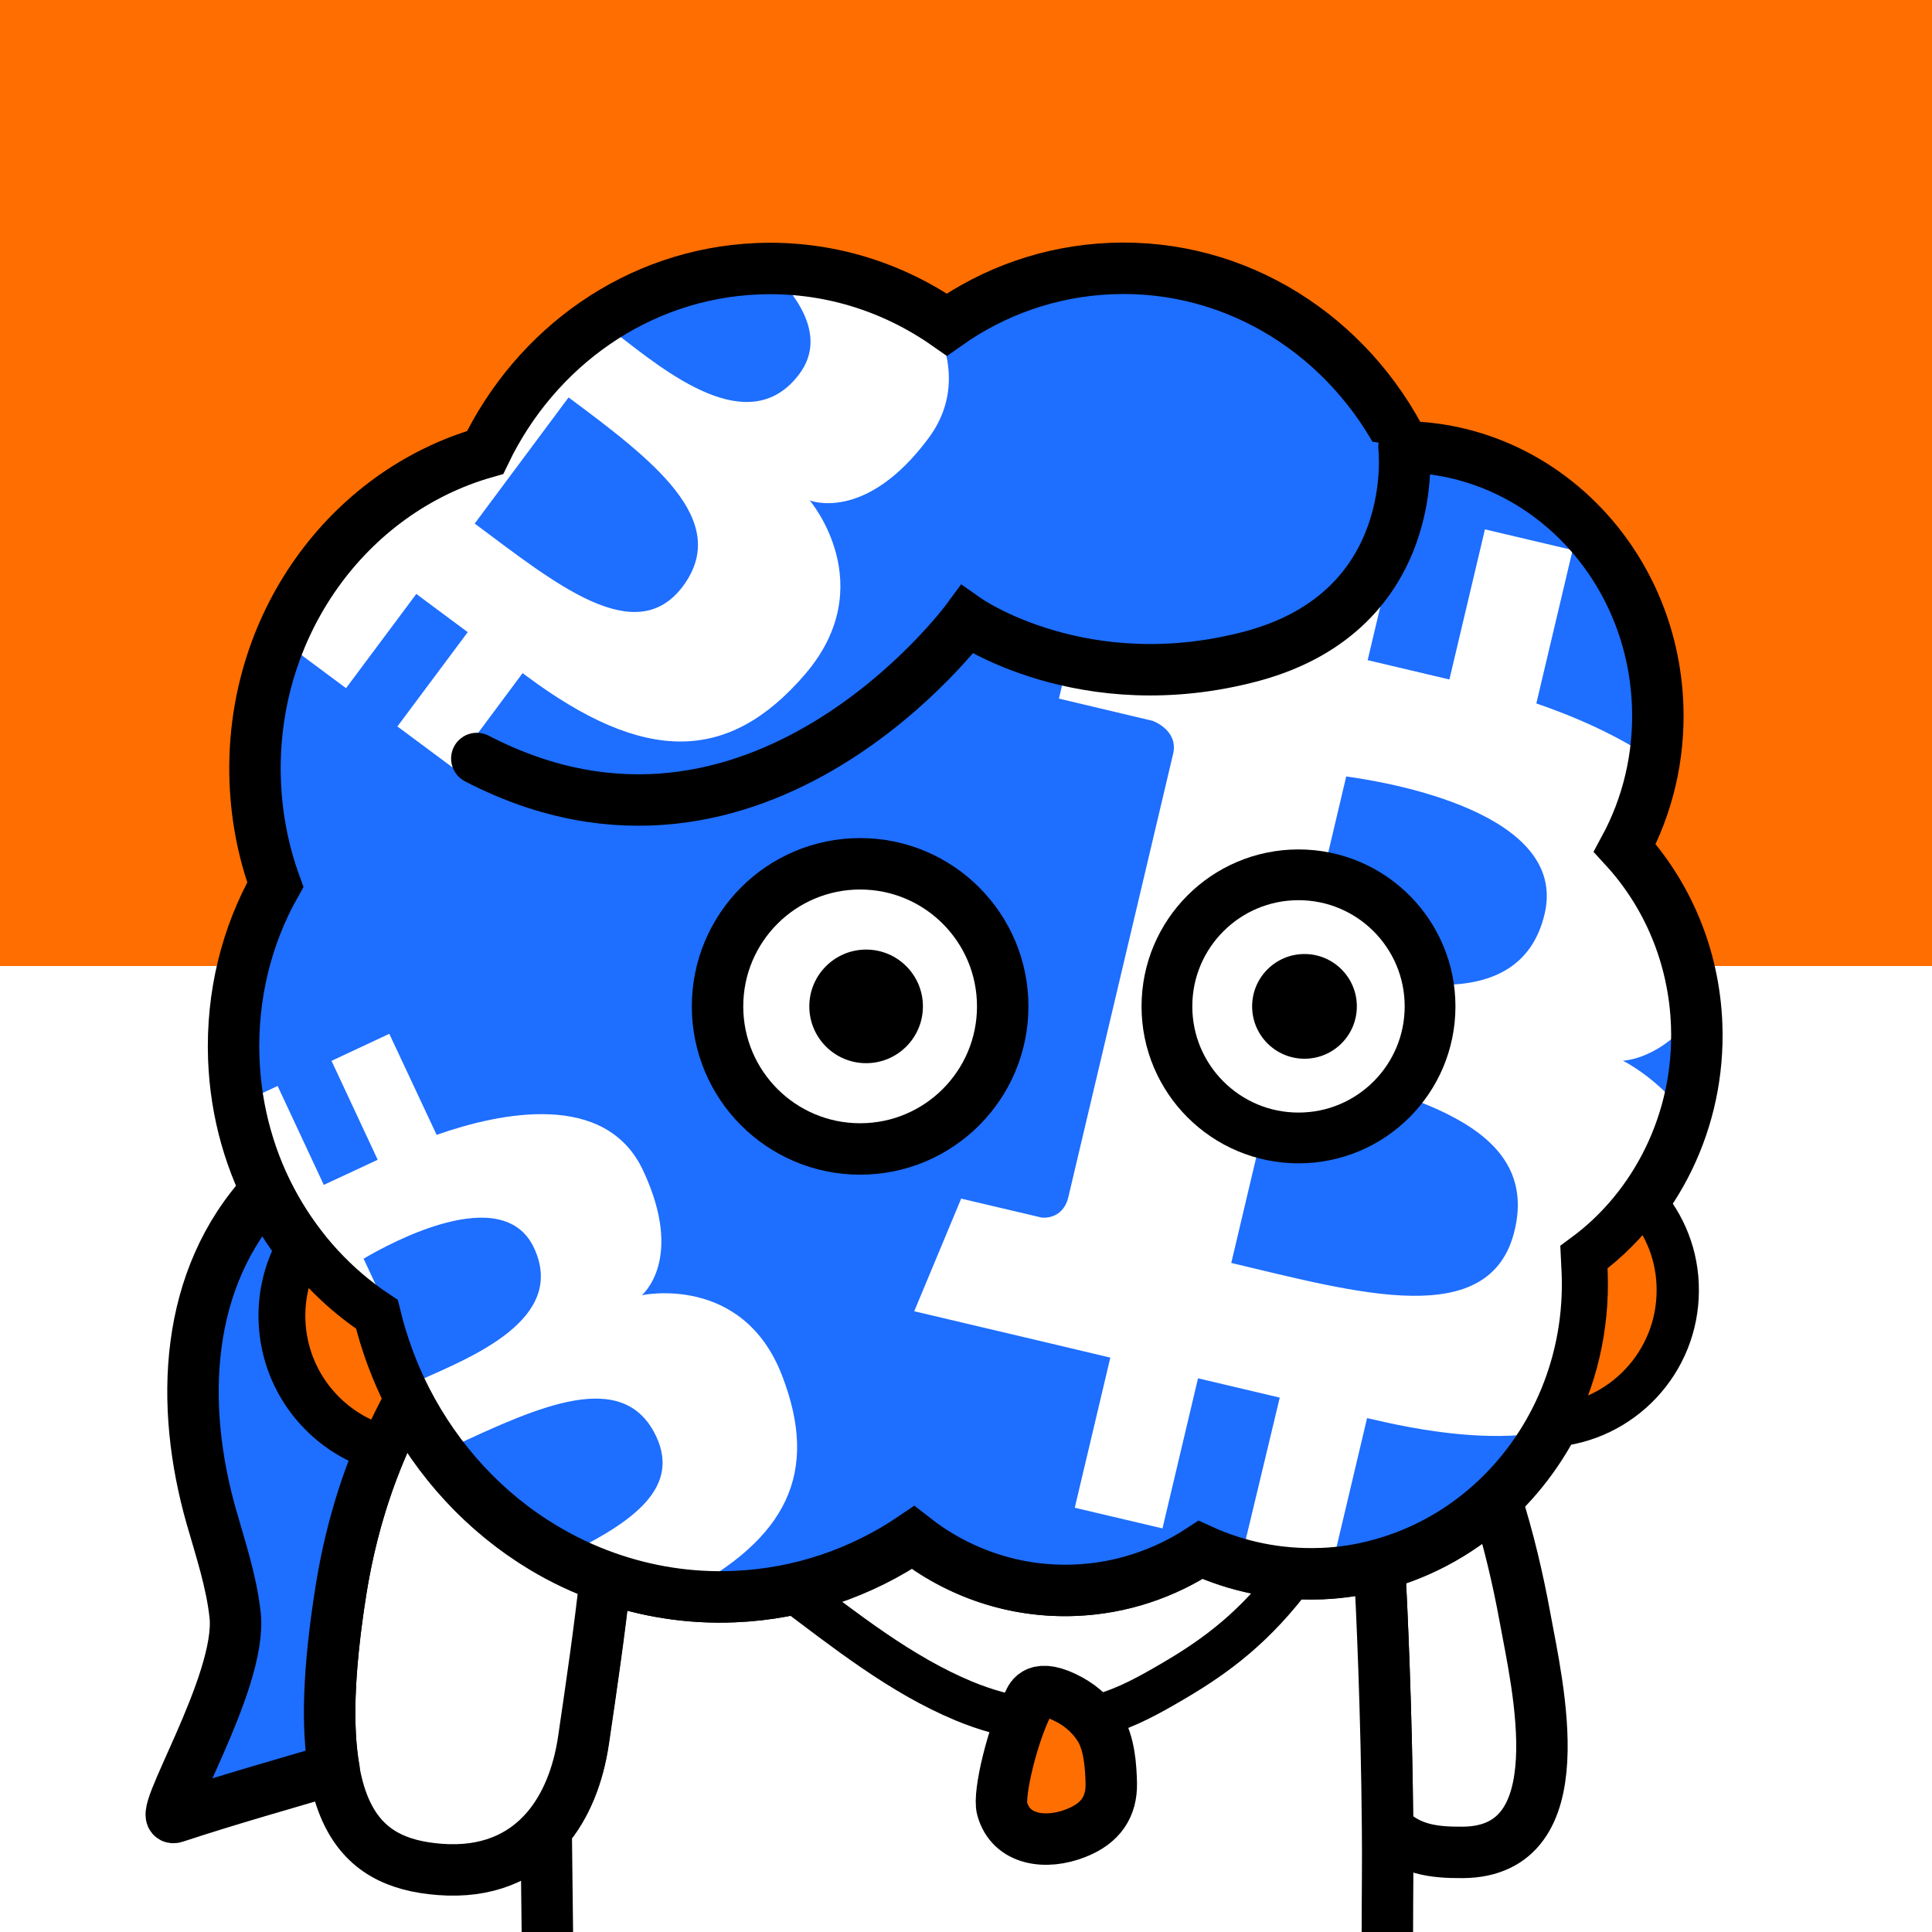<svg xmlns="http://www.w3.org/2000/svg" xmlns:xlink="http://www.w3.org/1999/xlink" xml:space="preserve" id="レイヤー_1" x="0" y="0" style="enable-background:new 0 0 1000 1000" version="1.1" viewBox="0 0 1000 1000"><rect x="0" y="0" width="1000" height="1000" fill="#333333" stroke="none"/><style>.st0,.st3{fill:#fff}.st3{stroke:#000;stroke-width:26.621;stroke-linecap:round;stroke-linejoin:round;stroke-miterlimit:10}.st7{fill:#1e6eff}.st10{fill:#ff6e00;stroke:#000;stroke-width:21.875;stroke-linejoin:round;stroke-miterlimit:10}</style><path d="M0 500h1000v500H0z" class="st0"/><path d="M0 0h1000v500H0z" style="fill:#ff6e00"/><defs><path id="SVGID_1_" d="M0 0h1000v1000H0z"/></defs><clipPath id="SVGID_00000160893179547806125150000010783570431385638816_"><use xlink:href="#SVGID_1_" style="overflow:visible"/></clipPath><g style="clip-path:url(#SVGID_00000160893179547806125150000010783570431385638816_)"><path d="M718.2 946.2c11 11.1 23.6 12.7 38.9 12.6 59.4-.4 38.7-86.1 32.2-121.8-3.5-19.1-8.4-40.4-15.1-61.2-16.8 16-37.4 27.8-60.2 34 1.2 22.5 3.7 76.1 4.2 136.4z" class="st3"/><path d="M718.1 1000c0-18 .3-36.2.1-53.8-.5-60.3-3-114-4.2-136.4-9.7 2.6-19.8 4.2-30.2 4.7h-.5c-22.1.8-43.2-3.6-62.2-12.3-18.8 12.4-41 19.9-64.8 20.9-31.4 1.3-60.7-9-84-27.3-26.8 18.1-58.4 29.2-92.5 30.6-23.3 1-45.7-2.7-66.6-10.1-3 28.1-7.2 56.2-11.3 84.1-2.7 18.7-9.1 34.7-19.2 46.4.2 17.8.4 35 .6 51.8v1.5" style="fill:#fff;stroke:#000;stroke-width:26.621;stroke-linejoin:round;stroke-miterlimit:10"/><path d="M281.1 801.1c-30.1-18.1-54.9-44.8-71.3-77-13.8 25-26.8 57.9-33.4 99.5-17.9 113.7 7.6 140.6 51.1 144 24.3 1.9 42.7-6.1 55.4-20.9 10-11.7 16.5-27.7 19.2-46.4 4.1-27.9 8.2-55.9 11.3-84.1-11.4-3.9-22.1-9-32.3-15.1z" class="st3"/></g><path d="M409.2 822.7c28.2 21.1 56.9 44.1 89.6 57.7 22.4 9.3 47.7 13.6 71.1 7.2 13.5-3.7 25.8-10.7 37.9-17.8 22.1-13 42.1-27.9 62.6-55.5" style="fill:none;stroke:#000;stroke-width:21.875;stroke-miterlimit:10"/><path d="M518.7 936.1c4.5 16.6 22.9 18.8 38.2 12.7 13.1-5.1 18.5-13.9 18.3-25.7-.2-8.8-1-20.7-6-28.8-3.5-5.6-8.7-10.7-15.2-14.3-17.6-9.7-20.5-.9-21.3.7-8.6 16.4-16.1 47.9-14 55.4z" style="fill:#ff6e00;stroke:#000;stroke-width:26.621;stroke-miterlimit:10"/><path d="M878.2 530.6c-1.3-35.7-15.3-67.8-37.2-91.7 11.7-21.7 18-47 17-73.8-2.8-74.4-60.8-132.9-131.1-133.8-28.4-57.1-86.4-95-151.9-92.3-31.5 1.3-60.6 11.8-84.9 29-28-19.6-61.9-30.4-98.1-28.9-62.1 2.6-114.8 40.8-140.9 95.1-71.1 20.3-122 89.8-119 170.2.7 18.8 4.3 36.8 10.4 53.5-14.8 26.3-22.7 57.3-21.5 90.1 2.1 56.3 30.9 104.9 73.2 133 3.7 15.2 9.1 29.7 15.9 43.1 16.4 32.2 41.2 59 71.3 77 10.2 6.1 20.9 11.2 32.2 15.2 20.8 7.4 43.3 11.1 66.6 10.1 34.1-1.4 65.8-12.5 92.5-30.6 23.3 18.3 52.6 28.6 84 27.3 23.8-1 46-8.6 64.8-20.9 19 8.7 40.1 13.1 62.2 12.3h.5c10.4-.4 20.5-2 30.2-4.7 22.8-6.2 43.3-18 60.2-34 30.4-28.8 48.8-71 47-117.2-.1-2.4-.3-4.9-.4-7.3 35.8-26.4 58.8-71.1 57-120.7z" class="st7"/><path d="M856.2 393.5c-19.4-13.3-42-22.9-61-29.4l18.8-79.4-45.4-10.7-18.4 77.7-42.3-10 18.4-77.7-45.4-10.7-18.4 77.7-39.2-9.3L561 307l-12.9 54.6 48.5 11.5s13.5 4.8 10.6 17.1L553 619.5c-2.9 12.3-13.9 10.7-13.9 10.7l-41.6-9.8-24.3 58.3 62.3 14.7 39.2 9.3-18.4 77.7 45.4 10.7 18.4-77.7c1.4.3 3 .7 4.6 1.1 9 2.1 21.2 5 37.7 8.9L643.8 801l45.4 10.7 18.4-77.7c1 .2 2.1.5 3.1.7 36.1 8.5 66 10.8 90.6 6.3 13.6-24.1 21.1-52.4 19.9-82.4-.1-2.4-.3-4.9-.4-7.3 24.4-17.8 42.7-43.9 51.6-74.1C858.2 558 840 549 840 549s20.1-.4 37.8-24.8c-2.7-33.2-16.3-62.9-36.9-85.4 7.5-13.8 12.7-29.1 15.3-45.3zM784 636.7c-12.4 52.5-81.2 32.5-146.7 17l24.6-104c68.6 16.3 135 32.6 122.1 87zM799.5 473c-13.1 55.6-84.6 34.5-125.2 24.1l22.5-95.2c22.3 3 115 18.9 102.7 71.1zM150.6 335l28.5 21.2 36.4-48.8c.9.7 1.9 1.4 2.9 2.2 5.7 4.2 13.3 9.9 23.7 17.6L205.7 376l28.5 21.2 36.3-48.8c.6.5 1.3 1 2 1.5 60.9 45.3 104.4 45.4 144.2-.9 39.7-46.3 2.4-90 2.4-90s28.8 11.8 61.5-32.2c15.5-20.9 12.1-43.5 1.3-64-24.7-15.2-53.3-23.9-83.8-23.9 16.5 15.9 29.3 36.2 15.7 54.6-26 34.9-69.6-1.4-94.9-20.9l14.8-19.9c-36 16.1-65.3 45.2-82.8 81.4-28.3 8.1-53.4 24-73.2 45.2l9.2 6.8-36.3 48.9zm143.7-129.3c43.1 32.1 84.6 63.5 59.2 97.7-24.6 33-66.6-1.8-107.8-32.4l48.6-65.3zM404.8 712c-20.4-52.9-72.6-41.6-72.6-41.6s22.3-18.4.7-64.5c-19.3-41.3-73.6-30.2-106.9-18.5l-24.5-52.3-29.9 14 23.9 51.2-27.9 13-23.9-51.2-20.5 9.6c8.1 46.1 34.4 85.3 70.6 109.3 3.7 15.2 9.1 29.7 15.9 43.1 9.2 18 20.9 34.3 34.8 48.3L233.7 749c45.2-21.1 89.2-41.3 106-5.4 13.1 28.1-15.3 46-49.6 62.5 7.5 3.9 15.2 7.3 23.2 10.2 12.4 4.4 25.4 7.5 38.8 9 55.8-28.8 72-63.3 52.7-113.3zm-187.3 2.3-29.3-62.8c13.7-8.1 72.1-40 88.2-5.6 17.1 36.7-31.8 56.3-58.9 68.4z" class="st0"/><path d="M878.2 530.6c-1.3-35.7-15.3-67.8-37.2-91.7 11.7-21.7 18-47 17-73.8-2.8-74.4-60.8-132.9-131.1-133.8-28.4-57.1-86.4-95-151.9-92.3-31.5 1.3-60.6 11.8-84.9 29-28-19.6-61.9-30.4-98.1-28.9-62.1 2.6-114.8 40.8-140.9 95.1-71.1 20.3-122 89.8-119 170.2.7 18.8 4.3 36.8 10.4 53.5-14.8 26.3-22.7 57.3-21.5 90.1 2.1 56.3 30.9 104.9 73.2 133 3.7 15.2 9.1 29.7 15.9 43.1 16.4 32.2 41.2 59 71.3 77 10.2 6.1 20.9 11.2 32.2 15.2 20.8 7.4 43.3 11.1 66.6 10.1 34.1-1.4 65.8-12.5 92.5-30.6 23.3 18.3 52.6 28.6 84 27.3 23.8-1 46-8.6 64.8-20.9 19 8.7 40.1 13.1 62.2 12.3h.5c10.4-.4 20.5-2 30.2-4.7 22.8-6.2 43.3-18 60.2-34 30.4-28.8 48.8-71 47-117.2-.1-2.4-.3-4.9-.4-7.3 35.8-26.4 58.8-71.1 57-120.7z" style="fill:none;stroke:#000;stroke-width:26.621;stroke-miterlimit:10"/><path d="M726.7 231.3s10 84.1-78.2 108.2c-87.7 23.6-148-18.7-148-18.7s8.8-128.8 226.2-89.5z" class="st7"/><path d="M176.4 823.6c4.6-29.2 12.4-54.1 21.4-75-29.3-8.5-50.7-35.5-50.7-67.6 0-12.7 3.4-24.6 9.3-34.9-7.2-9.2-13.5-19.2-18.7-29.9-42.5 45.8-44.8 111-28.3 168.9 4.8 16.8 10.4 33.5 12.3 50.9 3.8 35.3-42.8 108.4-31.2 104.6 28.5-9.4 58.5-17.8 82.4-24.9-3.8-21.4-3-51.1 3.5-92.1z" style="fill:#1e6eff;stroke:#000;stroke-width:26.621;stroke-linejoin:round;stroke-miterlimit:10"/><path d="M193.9 681c-14.2-9.4-26.9-21.3-37.5-34.9-5.9 10.3-9.3 22.2-9.3 34.9 0 32.1 21.4 59.1 50.8 67.6 3.8-8.9 7.9-17 12-24.5-6.9-13.5-12.3-27.9-16-43.1zM850.7 621.3c-8.4 11.5-18.5 21.7-29.9 30 .2 2.4.3 4.8.4 7.3 1.1 28.8-5.7 56.1-18.3 79.5 36.6-2.5 65.5-33 65.5-70.2.1-17.8-6.6-34.2-17.7-46.6z" class="st10"/><path d="M726.7 231.3s10 84.1-78.2 108.2c-87.7 23.6-148-18.7-148-18.7S392.1 468 246.8 392.6" style="fill:none;stroke:#000;stroke-width:26.621;stroke-linecap:round;stroke-miterlimit:10"/><circle cx="672.1" cy="520.9" r="68.1" style="fill:#fff;stroke:#000;stroke-width:26.273;stroke-miterlimit:10"/><circle cx="675.2" cy="520.9" r="27.1"/><circle cx="445.2" cy="520.9" r="73.8" style="fill:#fff;stroke:#000;stroke-width:26.619;stroke-miterlimit:10"/><circle cx="448.3" cy="520.9" r="29.4"/></svg>
